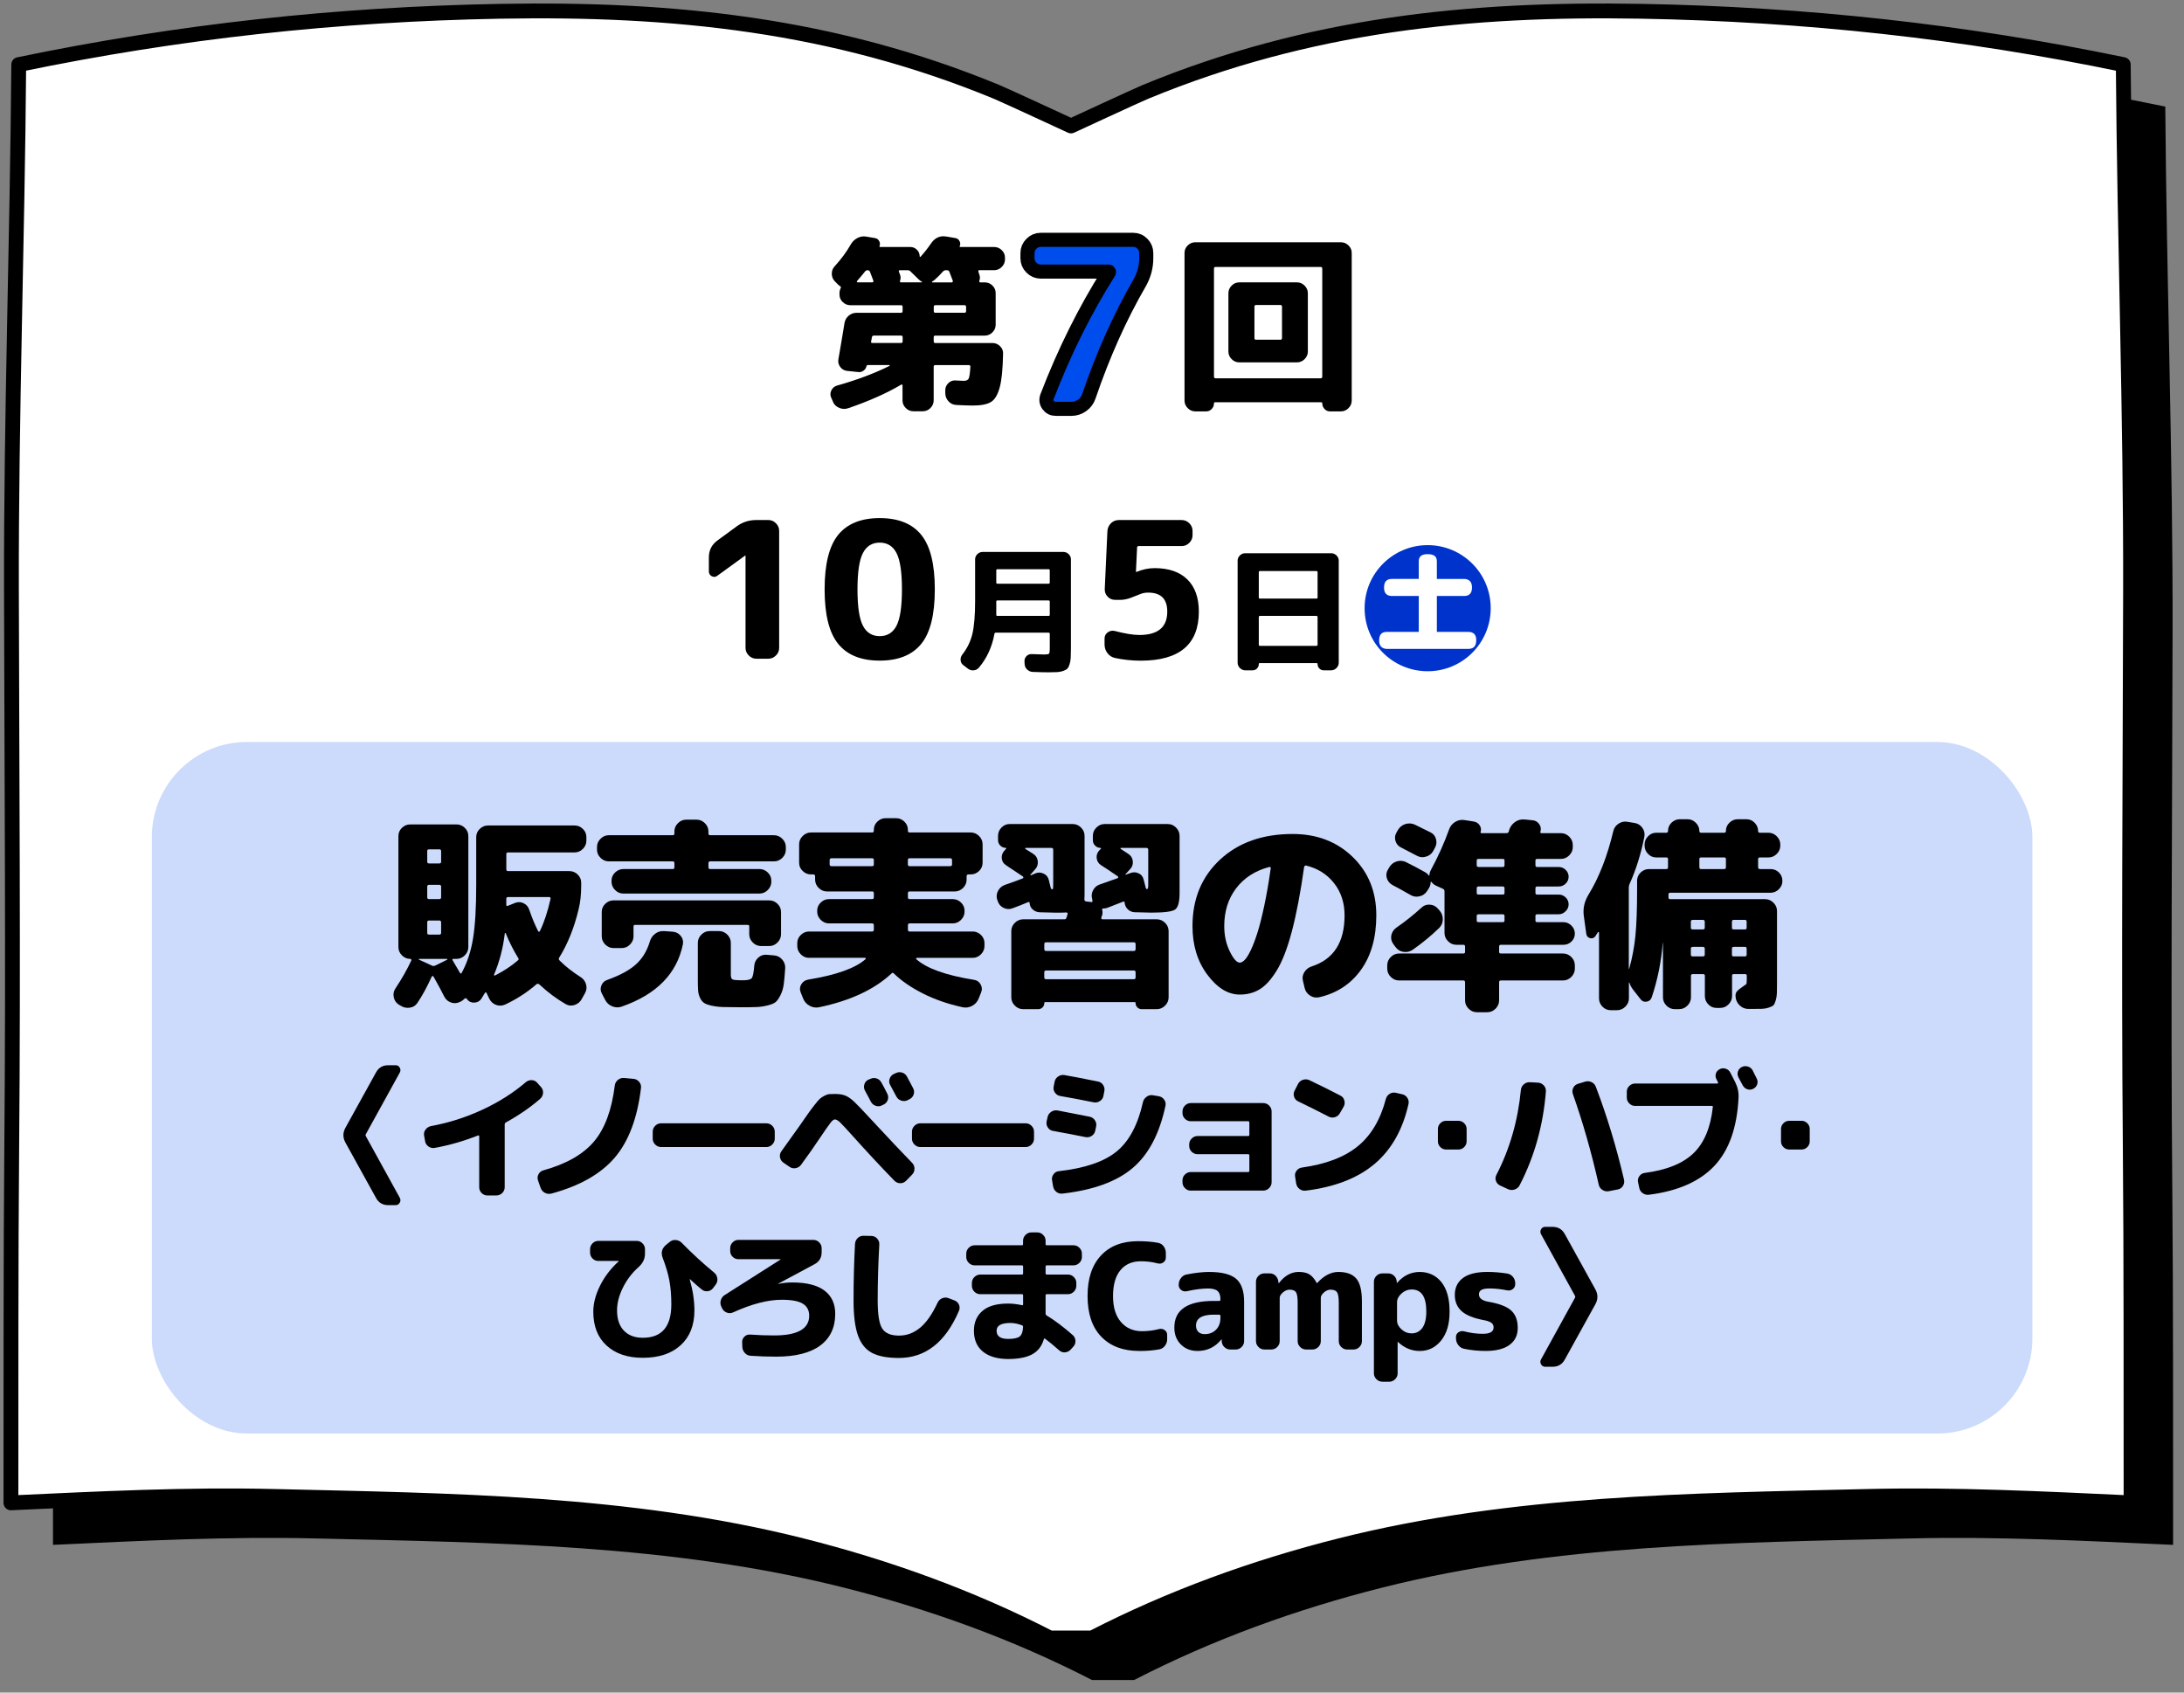 <?xml version="1.0" encoding="UTF-8"?><svg id="_レイヤー_1" xmlns="http://www.w3.org/2000/svg" viewBox="0 0 1000 775"><rect x="0" y="0" width="1000" height="775" fill="#808080" stroke="none"/><defs><style>.cls-1{opacity:.2;}.cls-1,.cls-2{fill:#004ded;}.cls-2{stroke-width:6.45px;}.cls-2,.cls-3{stroke:#000;stroke-linecap:round;stroke-linejoin:round;}.cls-3{fill:#fff;stroke-width:6.79px;}.cls-4{fill:#03c;}</style></defs><path d="M994.63,543.95c-.73-84.78-.04-169.62.14-254.42.17-80.53-2.74-160.12-3.34-240.72-73.17-15.2-145.92-23.06-220.41-24.41-79.1-1.43-152.47,6.04-227.27,36.88-3.78,1.56-34.12,15.62-34.12,15.62,0,0-30.35-14.06-34.12-15.62-74.8-30.84-148.17-38.31-227.27-36.88-74.49,1.34-147.24,9.21-220.41,24.41-.61,80.6-3.51,160.2-3.34,240.72.18,84.8.87,169.64.14,254.42-.47,54.52-.32,109.16-.37,163.42,40.57-1.87,80.05-3.91,120.79-2.93,80.72,1.93,162.29,2.62,241.23,22.48,39.33,9.9,77.7,23.77,113.71,42.33h19.29c36.02-18.56,74.38-32.43,113.71-42.33,78.94-19.87,160.52-20.55,241.23-22.48,40.74-.97,80.22,1.06,120.79,2.93-.06-54.26.1-108.9-.37-163.42Z"/><path class="cls-3" d="M975.39,524.72c-.73-84.78-.04-169.62.14-254.42.17-80.53-2.74-160.12-3.34-240.72-73.17-15.2-145.92-23.06-220.41-24.41-79.1-1.43-152.47,6.04-227.27,36.88-3.78,1.56-34.12,15.62-34.12,15.62,0,0-30.35-14.06-34.12-15.62C381.46,11.21,308.09,3.74,228.99,5.17,154.5,6.51,81.75,14.38,8.58,29.57c-.61,80.6-3.51,160.2-3.34,240.72.18,84.8.87,169.64.14,254.42-.47,54.52-.32,109.16-.37,163.42,40.57-1.87,80.05-3.91,120.79-2.93,80.72,1.93,162.29,2.62,241.23,22.48,39.33,9.9,77.7,23.77,113.71,42.33h19.29c36.02-18.56,74.38-32.43,113.71-42.33,78.94-19.87,160.52-20.55,241.23-22.48,40.74-.97,80.22,1.06,120.79,2.93-.06-54.26.1-108.9-.37-163.42Z"/><path d="M381.45,184.02l-.78-1.74c-.58-1.16-.59-2.32-.04-3.48s1.44-1.91,2.65-2.26c9.05-2.55,17.02-5.54,23.92-8.96.12-.06.17-.14.17-.26s-.06-.17-.17-.17h-9.92c-.23,0-.41.15-.52.43-.17.87-.62,1.58-1.35,2.13-.73.55-1.52.77-2.39.65l-5.05-.52c-1.33-.12-2.41-.71-3.22-1.78-.81-1.07-1.1-2.25-.87-3.52,1.33-7.66,2.26-13.17,2.78-16.53.23-1.39.87-2.54,1.91-3.44s2.26-1.35,3.65-1.35h20.36c.46,0,.7-.26.7-.78v-1.91c0-.52-.23-.78-.7-.78h-23.23c-1.33,0-2.49-.48-3.48-1.44s-1.48-2.1-1.48-3.44v-.7c0-.75.17-1.48.52-2.18.23-.46.14-.78-.26-.96-.23-.12-.55-.38-.96-.78l-1.39-1.39c-.93-.93-1.41-2.07-1.44-3.44-.03-1.36.42-2.54,1.35-3.52,2.96-3.25,5.39-6.55,7.31-9.92.7-1.28,1.7-2.26,3-2.96s2.65-.93,4.04-.7l4.09.7c.81.12,1.44.55,1.87,1.3.44.75.51,1.54.22,2.35-.17.29-.06.43.35.43h13.75c1.16,0,2.16.42,3,1.26.84.84,1.26,1.84,1.26,3,0,.12.06.2.17.26.12.06.2.03.26-.09,1.68-1.86,3.22-3.8,4.61-5.83,1.8-2.78,4.21-3.92,7.22-3.39l4.09.7c.81.12,1.44.57,1.87,1.35s.48,1.55.13,2.31c-.17.29-.09.43.26.43h15.49c1.33,0,2.49.48,3.48,1.44.99.96,1.48,2.1,1.48,3.44v.78c0,1.33-.49,2.49-1.48,3.48s-2.15,1.48-3.48,1.48h-6.79c-.41,0-.55.2-.43.61.06.12.12.3.17.57.06.26.12.45.17.57.46,1.04.49,2.09.09,3.13-.12.46.06.7.52.7h2c1.33,0,2.49.48,3.48,1.44.99.96,1.48,2.1,1.48,3.44v14.53c0,1.33-.49,2.5-1.48,3.48-.99.99-2.15,1.48-3.48,1.48h-22.71c-.46,0-.7.23-.7.7v1.91c0,.52.23.78.7.78h26.19c1.33,0,2.49.48,3.48,1.44.99.96,1.45,2.1,1.39,3.44-.12,7.02-.64,12.21-1.57,15.57-.93,3.36-2.28,5.57-4.05,6.61s-4.51,1.57-8.22,1.57c-1.91,0-4.44-.09-7.57-.26-1.39-.06-2.57-.59-3.52-1.61-.96-1.02-1.47-2.22-1.52-3.61v-1.39c-.06-1.28.39-2.39,1.35-3.35.96-.96,2.1-1.38,3.44-1.26,2.2.12,3.42.17,3.65.17,1.16,0,1.91-.35,2.26-1.04s.61-2.49.78-5.39c0-.52-.23-.78-.7-.78h-15.4c-.46,0-.7.26-.7.78v15.4c0,1.33-.49,2.49-1.48,3.48-.99.99-2.15,1.48-3.48,1.48h-4.35c-1.33,0-2.49-.49-3.48-1.48s-1.48-2.15-1.48-3.48v-6.87c0-.17-.07-.3-.22-.39s-.28-.07-.39.04c-6.67,3.95-14.76,7.54-24.27,10.79-1.33.46-2.68.42-4.04-.13-1.36-.55-2.34-1.46-2.92-2.74ZM395.98,124.42c-.75.99-1.94,2.41-3.57,4.26-.12.12-.13.25-.04.39.09.15.19.22.3.22h6.79c.17,0,.3-.09.39-.26.09-.17.1-.35.04-.52-.17-.46-.44-1.14-.78-2.04-.35-.9-.61-1.58-.78-2.04-.17-.46-.55-.7-1.13-.7-.46,0-.87.23-1.22.7ZM399.46,157.05h13.14c.46,0,.7-.26.7-.78v-1.91c0-.46-.23-.7-.7-.7h-12.53c-.46,0-.75.26-.87.78,0,.17-.04.48-.13.91-.09.44-.16.77-.22,1-.12.46.09.7.61.7ZM412.6,129.29h9.4c.12,0,.17-.04.17-.13s-.06-.16-.17-.22c-.46-.23-.93-.58-1.39-1.04l-3.74-3.65c-.35-.35-.75-.52-1.22-.52h-3.57c-.46,0-.64.2-.52.61.06.12.13.3.22.57.09.26.16.45.22.57.46,1.04.49,2.09.09,3.13-.12.46.06.7.52.7ZM427.82,128.25c-.47.35-.81.58-1.04.7-.06.06-.09.13-.09.22s.06.13.17.13h8.96c.17,0,.3-.09.39-.26.09-.17.1-.35.04-.52-.17-.46-.43-1.14-.78-2.04-.35-.9-.61-1.58-.78-2.04-.17-.46-.52-.7-1.04-.7h-.7c-.41,0-.81.2-1.22.61-1.22,1.39-2.52,2.7-3.92,3.92ZM442.35,142.43v-1.91c0-.52-.23-.78-.7-.78h-13.4c-.46,0-.7.26-.7.78v1.91c0,.52.23.78.7.78h13.4c.46,0,.7-.26.7-.78Z"/><path class="cls-2" d="M476.5,124.34c-1.63,0-3.04-.6-4.24-1.8-1.2-1.2-1.8-2.61-1.8-4.24v-2.44c0-1.62.6-3.04,1.8-4.24,1.2-1.2,2.61-1.8,4.24-1.8h42.4c1.62,0,3.02.6,4.19,1.8,1.17,1.2,1.75,2.62,1.75,4.24v2.44c0,3.89-.99,7.6-2.97,11.13-9.05,15.62-16.82,32.97-23.32,52.05-.57,1.7-1.59,3.07-3.07,4.13-1.48,1.06-3.11,1.59-4.88,1.59h-7.21c-1.48,0-2.65-.6-3.5-1.8-.85-1.2-.99-2.51-.42-3.92,7.84-20.42,17.21-39.25,28.09-56.5.14-.14.21-.28.21-.42s-.07-.21-.21-.21h-31.06Z"/><path d="M547.32,188.37c-1.34,0-2.49-.49-3.48-1.48-.99-.99-1.48-2.15-1.48-3.48v-67.6c0-1.33.49-2.48,1.48-3.44s2.14-1.44,3.48-1.44h66.64c1.33,0,2.49.48,3.48,1.44s1.48,2.1,1.48,3.44v67.6c0,1.33-.49,2.49-1.48,3.48-.99.99-2.15,1.48-3.48,1.48h-4.96c-.99,0-1.83-.36-2.52-1.09-.7-.73-1.04-1.58-1.04-2.57,0-.35-.17-.52-.52-.52h-48.55c-.35,0-.52.17-.52.52,0,.99-.35,1.84-1.04,2.57-.7.72-1.54,1.09-2.52,1.09h-4.96ZM555.85,122.94v49.5c0,.52.26.78.78.78h48.02c.52,0,.78-.26.78-.78v-49.5c0-.46-.26-.7-.78-.7h-48.02c-.52,0-.78.23-.78.7ZM567.42,165.92c-1.34,0-2.5-.49-3.48-1.48-.99-.99-1.48-2.14-1.48-3.48v-26.71c0-1.33.49-2.49,1.48-3.48.98-.99,2.14-1.48,3.48-1.48h26.45c1.33,0,2.49.49,3.48,1.48.98.99,1.48,2.15,1.48,3.48v26.71c0,1.33-.49,2.49-1.48,3.48-.99.99-2.15,1.48-3.48,1.48h-26.45ZM574.38,140.43v14.35c0,.52.23.78.7.78h11.14c.52,0,.78-.26.78-.78v-14.35c0-.52-.26-.78-.78-.78h-11.14c-.46,0-.7.26-.7.78Z"/><path d="M328.49,263.6c-.81.64-1.67.73-2.57.26-.9-.46-1.35-1.22-1.35-2.26v-6.35c0-3.31,1.33-5.92,4-7.83l8.79-6.44c2.61-1.91,5.6-2.87,8.96-2.87h5.48c1.33,0,2.49.49,3.48,1.48.99.99,1.48,2.15,1.48,3.48v53.59c0,1.33-.49,2.5-1.48,3.48-.99.99-2.15,1.48-3.48,1.48h-5.48c-1.34,0-2.5-.49-3.48-1.48-.99-.99-1.48-2.15-1.48-3.48v-42.28h-.17l-12.7,9.22Z"/><path d="M421.81,294.83c-4.15,5.1-10.48,7.66-19.01,7.66s-14.86-2.55-19.01-7.66c-4.15-5.1-6.22-13.43-6.22-24.97s2.07-19.86,6.22-24.97c4.15-5.1,10.48-7.66,19.01-7.66s14.86,2.55,19.01,7.66c4.15,5.1,6.22,13.43,6.22,24.97s-2.07,19.87-6.22,24.97ZM410.5,253.25c-1.65-3.19-4.22-4.79-7.7-4.79s-6.05,1.6-7.7,4.79c-1.65,3.19-2.48,8.73-2.48,16.62s.83,13.43,2.48,16.62c1.65,3.19,4.22,4.79,7.7,4.79s6.05-1.59,7.7-4.79c1.65-3.19,2.48-8.73,2.48-16.62s-.83-13.43-2.48-16.62Z"/><path d="M441.06,304.54c-.73-.53-1.14-1.27-1.22-2.22-.08-.95.16-1.8.73-2.53,2.27-2.88,3.83-6.07,4.66-9.56.83-3.49,1.25-8.49,1.25-14.98v-19.12c0-.93.34-1.74,1.04-2.41.69-.67,1.5-1,2.44-1h36.91c.93,0,1.75.33,2.44,1,.69.67,1.04,1.47,1.04,2.41v40.62c0,1.87-.03,3.34-.09,4.42-.06,1.08-.23,2.07-.52,2.98-.28.91-.62,1.57-1,1.98-.39.41-1.02.76-1.89,1.07-.87.3-1.8.49-2.77.55-.97.06-2.31.09-4.02.09s-4.02-.06-7.19-.18c-.97-.04-1.83-.41-2.56-1.1-.73-.69-1.12-1.52-1.16-2.5l-.06-1.28c-.04-.89.26-1.67.91-2.34.65-.67,1.44-.98,2.38-.94,2.88.12,4.81.18,5.79.18,1.18,0,1.89-.12,2.13-.37.24-.24.37-.95.37-2.13v-6.94c0-.37-.18-.55-.55-.55h-24.18c-.33,0-.53.18-.61.55-1.1,6.01-3.47,11.17-7.12,15.47-.61.73-1.41,1.14-2.41,1.22-1,.08-1.88-.18-2.65-.79l-2.07-1.58ZM456.17,261.12v5.6c0,.37.18.55.55.55h23.39c.37,0,.55-.18.55-.55v-5.6c0-.32-.18-.49-.55-.49h-23.39c-.37,0-.55.16-.55.49ZM456.17,279.57v1.95c0,.33.16.49.49.49h23.45c.37,0,.55-.16.55-.49v-6.09c0-.33-.18-.49-.55-.49h-23.39c-.37,0-.55.16-.55.49v4.14Z"/><path d="M510.54,301.27c-1.39-.29-2.54-1.01-3.44-2.17-.9-1.16-1.35-2.49-1.35-4v-2.7c0-1.22.49-2.17,1.48-2.87.98-.7,2.06-.9,3.22-.61,4.7,1.22,8.44,1.83,11.22,1.83,8.53,0,12.79-3.57,12.79-10.7,0-5.8-2.9-8.7-8.7-8.7-1.34,0-2.49.2-3.48.61-.35.12-1.06.39-2.13.83-1.07.43-1.89.75-2.44.96s-1.25.41-2.09.61c-.84.2-1.64.3-2.39.3h-2.7c-1.34,0-2.47-.49-3.39-1.48-.93-.99-1.36-2.14-1.3-3.48l1.22-26.62c.12-1.39.67-2.57,1.65-3.52s2.18-1.44,3.57-1.44h28.8c1.33,0,2.49.49,3.48,1.48s1.48,2.15,1.48,3.48v2c0,1.33-.49,2.49-1.48,3.48s-2.15,1.48-3.48,1.48h-19.66c-.52,0-.78.23-.78.7l-.52,11.05c0,.06.03.09.09.09h.17c2.78-1.16,5.54-1.74,8.27-1.74,6.49,0,11.5,1.73,15.01,5.18,3.51,3.45,5.26,8.37,5.26,14.75,0,14.96-8.87,22.45-26.62,22.45-3.89,0-7.8-.41-11.74-1.22Z"/><path d="M570.16,306.92c-.93,0-1.75-.35-2.44-1.04s-1.04-1.5-1.04-2.44v-46.71c0-.93.34-1.74,1.04-2.41.69-.67,1.5-1,2.44-1h39.34c.93,0,1.75.33,2.44,1s1.04,1.47,1.04,2.41v46.71c0,.93-.35,1.75-1.04,2.44-.69.69-1.5,1.04-2.44,1.04h-3.41c-.77,0-1.43-.27-1.98-.82-.55-.55-.82-1.23-.82-2.04,0-.29-.14-.43-.43-.43h-26.06c-.29,0-.43.14-.43.43,0,.81-.28,1.49-.82,2.04-.55.55-1.21.82-1.98.82h-3.41ZM576.37,261.97v11.63c0,.33.18.49.55.49h25.82c.37,0,.55-.16.55-.49v-11.63c0-.32-.18-.49-.55-.49h-25.82c-.37,0-.55.16-.55.49ZM576.37,282.56v12.67c0,.33.18.49.55.49h25.82c.37,0,.55-.16.55-.49v-12.67c0-.37-.18-.55-.55-.55h-25.82c-.37,0-.55.18-.55.55Z"/><path class="cls-4" d="M682.56,278.48c0,15.96-12.91,28.87-28.87,28.87s-28.87-12.85-28.87-28.87,13.03-28.87,28.87-28.87,28.87,12.79,28.87,28.87ZM657.9,265.08v-8.1c0-2.8-2.13-3.23-4.38-3.23s-3.9.79-3.9,3.23v8.1h-12.12c-1.28,0-3.78.12-3.78,3.96s2.74,3.84,3.78,3.84h12.12v16.44h-14.37c-1.4,0-3.78.18-3.78,3.9s2.68,3.9,3.78,3.9h36.9c2.5,0,3.78-1.1,3.78-4.08,0-3.71-2.86-3.71-3.78-3.71h-14.25v-16.44h12.3c1.28,0,3.78-.12,3.78-3.9s-2.74-3.9-3.78-3.9h-12.3Z"/><rect class="cls-1" x="69.52" y="339.74" width="861.07" height="316.66" rx="43.56" ry="43.56"/><path d="M182.51,459.96c-1.2-.82-1.95-1.96-2.23-3.42-.28-1.46-.02-2.79.81-3.99,2.98-4.5,5.38-8.74,7.22-12.73.13-.13.13-.29,0-.47-.13-.19-.29-.29-.48-.29-1.46,0-2.72-.54-3.8-1.62-1.08-1.08-1.61-2.34-1.61-3.8v-50.83c0-1.46.54-2.71,1.61-3.75,1.08-1.04,2.34-1.57,3.8-1.57h21.19c1.46,0,2.72.52,3.8,1.57,1.08,1.04,1.62,2.3,1.62,3.75v50.83c0,1.46-.54,2.72-1.62,3.8-1.08,1.08-2.34,1.62-3.8,1.62h-1.43c-.51,0-.6.25-.28.76,1.52,2.53,2.63,4.43,3.33,5.7.25.38.51.35.76-.09,2.47-4.5,4.2-9.71,5.18-15.63.98-5.92,1.47-14.17,1.47-24.75v-21.75c0-1.46.54-2.71,1.61-3.75,1.08-1.04,2.34-1.57,3.8-1.57h39.62c1.46,0,2.72.52,3.8,1.57,1.08,1.04,1.61,2.3,1.61,3.75v1.61c0,1.46-.54,2.72-1.61,3.8-1.08,1.08-2.34,1.61-3.8,1.61h-30.49c-.51,0-.76.25-.76.76v6.93c0,.57.25.86.76.86h28.12c1.46,0,2.72.52,3.8,1.57,1.08,1.04,1.61,2.3,1.61,3.75v1.24c0,4.05-.38,7.63-1.14,10.74-2.03,8.55-5,15.99-8.93,22.32-.32.44-.25.89.19,1.33,2.66,2.66,5.83,5.16,9.5,7.5,1.27.76,2.12,1.85,2.56,3.28.44,1.42.32,2.77-.38,4.04l-1.52,2.75c-.7,1.33-1.77,2.25-3.23,2.75-1.46.51-2.85.38-4.18-.38-4.18-2.41-8.2-5.42-12.07-9.03-.44-.32-.85-.35-1.23-.09-4.31,3.74-9.09,6.84-14.35,9.31-1.39.63-2.79.7-4.18.19-1.39-.51-2.44-1.46-3.13-2.85l-1.23-2.57c-.25-.44-.51-.47-.76-.09-.19.25-.46.7-.81,1.33-.35.63-.62,1.08-.81,1.33-.76,1.14-1.84,1.74-3.23,1.8-1.39.06-2.5-.44-3.33-1.52l-.19-.29c-.32-.32-.66-.29-1.04.09-.51.51-1.01.89-1.52,1.14l-.57.29c-1.33.63-2.68.71-4.04.24-1.36-.47-2.39-1.38-3.09-2.71-1.01-2.09-2.66-5.16-4.94-9.21-.06-.13-.19-.19-.38-.19s-.32.06-.38.19c-2.15,4.75-4.34,8.77-6.56,12.06-.82,1.27-2,2.01-3.51,2.23-1.52.22-2.91-.08-4.18-.9l-.95-.57ZM191.92,439.06c-.13,0-.19.05-.19.14s.06.17.19.24l5.98,2.75c.38.19.86.16,1.43-.09l5.41-2.66c.06-.06.1-.14.1-.24s-.06-.14-.19-.14h-12.73ZM195.62,389.66v4.94c0,.51.28.76.85.76h4.66c.57,0,.85-.25.85-.76v-4.94c0-.51-.28-.76-.85-.76h-4.66c-.57,0-.85.25-.85.76ZM195.62,406v4.84c0,.57.28.85.85.85h4.66c.57,0,.85-.28.85-.85v-4.84c0-.57-.28-.86-.85-.86h-4.66c-.57,0-.85.29-.85.86ZM195.62,422.34v4.84c0,.51.28.76.85.76h4.66c.57,0,.85-.25.85-.76v-4.84c0-.57-.28-.86-.85-.86h-4.66c-.57,0-.85.29-.85.86ZM226.21,446.28c-.06.13-.03.24.09.33.13.09.25.11.38.05,4.05-2.09,7.5-4.37,10.36-6.84.51-.38.57-.79.19-1.23-2.15-3.48-4.05-7.25-5.7-11.31-.06-.06-.14-.09-.24-.09s-.14.06-.14.19c-.82,6.78-2.47,13.08-4.94,18.9ZM231.82,411.61v2.66c0,.57.25.73.76.47l3.32-1.33c1.33-.51,2.63-.44,3.89.19,1.27.63,2.12,1.65,2.57,3.04,1.27,3.74,2.63,7,4.08,9.79.25.32.51.29.76-.1,1.96-4.05,3.58-8.93,4.85-14.63.13-.63-.06-.95-.57-.95h-18.9c-.51,0-.76.28-.76.85Z"/><path d="M278.77,394.41c-1.46,0-2.72-.54-3.8-1.61-1.08-1.08-1.62-2.34-1.62-3.8v-1.14c0-1.46.54-2.72,1.62-3.8,1.08-1.08,2.34-1.62,3.8-1.62h29.26c.51,0,.76-.25.76-.76v-.95c0-1.46.54-2.72,1.62-3.8s2.34-1.62,3.8-1.62h4.75c1.46,0,2.72.54,3.8,1.62,1.08,1.08,1.62,2.34,1.62,3.8v.95c0,.51.25.76.76.76h29.26c1.46,0,2.72.54,3.8,1.62,1.08,1.08,1.62,2.34,1.62,3.8v1.14c0,1.46-.54,2.72-1.62,3.8s-2.34,1.61-3.8,1.61h-29.26c-.51,0-.76.29-.76.86v1.8c0,.57.25.86.76.86h22.61c1.46,0,2.72.52,3.8,1.57,1.08,1.04,1.62,2.3,1.62,3.75v.48c0,1.46-.54,2.72-1.62,3.8-1.08,1.08-2.34,1.62-3.8,1.62h-62.32c-1.46,0-2.72-.54-3.8-1.62-1.08-1.08-1.62-2.34-1.62-3.8v-.48c0-1.46.54-2.71,1.62-3.75,1.08-1.04,2.34-1.57,3.8-1.57h22.61c.51,0,.76-.29.76-.86v-1.8c0-.57-.25-.86-.76-.86h-29.26ZM304.13,426.33l3.9.29c1.52.13,2.74.76,3.66,1.9.92,1.14,1.25,2.41,1,3.8-2.72,13.49-12.07,23.02-28.03,28.59-1.46.51-2.91.46-4.37-.14-1.46-.6-2.53-1.6-3.23-2.99l-1.43-2.75c-.7-1.2-.79-2.45-.29-3.75.51-1.3,1.43-2.17,2.76-2.61,5.83-2.09,10.21-4.48,13.16-7.17,2.94-2.69,5.05-6.19,6.32-10.5.44-1.46,1.27-2.63,2.47-3.51,1.2-.89,2.56-1.27,4.08-1.14ZM343.08,424.24c0-.51-.25-.76-.76-.76h-51.49c-.51,0-.76.25-.76.76v4.46c0,1.46-.54,2.72-1.62,3.8s-2.34,1.61-3.8,1.61h-3.71c-1.46,0-2.72-.54-3.8-1.61-1.08-1.08-1.62-2.34-1.62-3.8v-11.11c0-1.46.54-2.71,1.62-3.75,1.08-1.04,2.34-1.57,3.8-1.57h71.25c1.46,0,2.72.52,3.8,1.57,1.08,1.04,1.62,2.3,1.62,3.75v10.17c0,1.46-.54,2.72-1.62,3.8s-2.34,1.62-3.8,1.62h-3.71c-1.46,0-2.72-.54-3.8-1.62-1.08-1.08-1.62-2.34-1.62-3.8v-3.52ZM338.71,461.2c-3.23,0-5.78-.03-7.65-.09-1.87-.06-3.59-.27-5.18-.62-1.58-.35-2.74-.76-3.47-1.24s-1.35-1.24-1.85-2.28c-.51-1.04-.81-2.14-.9-3.28-.1-1.14-.14-2.75-.14-4.84v-17.1c0-1.46.54-2.72,1.62-3.8s2.34-1.62,3.8-1.62h4.28c1.46,0,2.72.54,3.8,1.62,1.08,1.08,1.61,2.34,1.61,3.8v14.54c0,1.2.27,1.93.81,2.19.54.25,2.11.38,4.7.38,2.15,0,3.5-.32,4.04-.95.54-.63.93-2.57,1.19-5.79.13-1.46.74-2.67,1.85-3.66,1.11-.98,2.39-1.41,3.85-1.28l3.42.29c1.46.13,2.68.76,3.66,1.9.98,1.14,1.44,2.44,1.38,3.89-.19,3.04-.41,5.5-.66,7.36-.25,1.87-.75,3.53-1.47,4.99-.73,1.46-1.44,2.5-2.14,3.13-.7.63-1.95,1.17-3.75,1.62-1.8.44-3.55.7-5.22.76-1.68.06-4.2.09-7.55.09Z"/><path d="M370.47,438.59c-1.46,0-2.72-.54-3.8-1.62-1.08-1.08-1.62-2.34-1.62-3.8v-1.33c0-1.46.54-2.71,1.62-3.75,1.08-1.04,2.34-1.57,3.8-1.57h28.88c.51,0,.76-.29.76-.85v-2c0-.57-.25-.86-.76-.86h-19.76c-1.46,0-2.72-.54-3.8-1.62-1.08-1.08-1.62-2.34-1.62-3.8v-.38c0-1.46.54-2.71,1.62-3.75,1.08-1.04,2.34-1.57,3.8-1.57h19.76c.51,0,.76-.28.76-.85v-1.9c0-.51-.25-.76-.76-.76h-20.71c-1.46,0-2.72-.54-3.8-1.62-1.08-1.08-1.62-2.34-1.62-3.8v-1.52c0-.57-.29-.86-.85-.86h-1.05c-1.46,0-2.72-.52-3.8-1.57-1.08-1.04-1.62-2.29-1.62-3.75v-8.46c0-1.46.54-2.72,1.62-3.8s2.34-1.62,3.8-1.62h28.03c.51,0,.76-.28.76-.85v-.38c0-1.46.54-2.71,1.62-3.75,1.08-1.04,2.34-1.57,3.8-1.57h4.75c1.46,0,2.72.52,3.8,1.57,1.08,1.04,1.62,2.3,1.62,3.75v.38c0,.57.25.85.76.85h28.03c1.46,0,2.72.54,3.8,1.62,1.08,1.08,1.62,2.34,1.62,3.8v8.46c0,1.46-.54,2.71-1.62,3.75-1.08,1.04-2.34,1.57-3.8,1.57h-1.04c-.57,0-.86.29-.86.86v1.52c0,1.46-.54,2.72-1.61,3.8-1.08,1.08-2.34,1.62-3.8,1.62h-20.71c-.51,0-.76.25-.76.76v1.9c0,.57.25.85.76.85h19.76c1.46,0,2.72.52,3.8,1.57,1.08,1.05,1.62,2.3,1.62,3.75v.38c0,1.46-.54,2.72-1.62,3.8s-2.34,1.62-3.8,1.62h-19.76c-.51,0-.76.29-.76.86v2c0,.57.25.85.76.85h28.88c1.46,0,2.72.52,3.8,1.57,1.08,1.04,1.62,2.3,1.62,3.75v1.33c0,1.46-.54,2.72-1.62,3.8s-2.34,1.62-3.8,1.62h-25.55c-.13,0-.24.08-.33.24-.09.16-.08.27.05.33,4.69,4.24,13.52,7.41,26.5,9.5,1.33.19,2.33.89,2.99,2.09.67,1.2.74,2.41.24,3.61l-1.14,2.85c-.57,1.46-1.55,2.57-2.94,3.33-1.39.76-2.85.98-4.37.67-6.71-1.46-12.79-3.56-18.24-6.32s-9.88-5.81-13.3-9.17c-.38-.38-.73-.38-1.04,0-7.85,7.35-18.91,12.51-33.16,15.48-1.52.32-2.98.1-4.37-.67-1.39-.76-2.38-1.87-2.95-3.33l-1.14-2.85c-.51-1.27-.41-2.48.29-3.66.7-1.17,1.74-1.88,3.14-2.14,12.86-2.09,21.63-5.22,26.32-9.41.12-.06.14-.17.05-.33-.1-.16-.21-.24-.33-.24h-25.56ZM399.35,396.6c.51,0,.76-.25.76-.76v-2c0-.57-.25-.86-.76-.86h-18.62c-.57,0-.86.29-.86.86v2c0,.51.29.76.86.76h18.62ZM415.69,393.84v2c0,.51.25.76.76.76h18.62c.57,0,.85-.25.85-.76v-2c0-.57-.28-.86-.85-.86h-18.62c-.51,0-.76.29-.76.86Z"/><path d="M456.79,412.46l-.19-.48c-.44-1.39-.32-2.75.38-4.08.7-1.33,1.77-2.25,3.23-2.75,3.67-1.27,6.37-2.25,8.07-2.95.19-.06.29-.2.29-.43s-.06-.36-.19-.43c-2.41-1.58-4.97-3.29-7.7-5.13-1.2-.76-1.87-1.82-1.99-3.18-.13-1.36.28-2.55,1.23-3.56l.76-.86c.06-.06.08-.14.05-.24-.03-.09-.08-.14-.14-.14-1.01,0-1.87-.35-2.57-1.04-.7-.7-1.04-1.55-1.04-2.56v-1.9c0-1.46.52-2.72,1.57-3.8,1.04-1.08,2.29-1.62,3.75-1.62h28.88c1.46,0,2.72.54,3.8,1.62,1.08,1.08,1.62,2.34,1.62,3.8v26.12c0,1.39-.03,2.38-.09,2.95,0,.51.25.82.76.95l2.47.29c.44,0,.6-.22.47-.67l-.09-.57c-.44-1.46-.32-2.85.38-4.18s1.74-2.22,3.13-2.66c4.69-1.65,7.38-2.6,8.08-2.85.19-.06.28-.21.28-.43s-.06-.36-.19-.43c-3.99-2.72-6.55-4.43-7.7-5.13-1.14-.76-1.79-1.82-1.95-3.18-.16-1.36.24-2.55,1.19-3.56l.76-.76c.06-.06.06-.14,0-.24s-.13-.14-.19-.14c-.95,0-1.77-.35-2.47-1.04-.7-.7-1.04-1.52-1.04-2.47v-2c0-1.46.54-2.72,1.61-3.8,1.08-1.08,2.34-1.62,3.8-1.62h28.88c1.46,0,2.72.54,3.8,1.62,1.08,1.08,1.62,2.34,1.62,3.8v26.12c0,4.12-.68,6.65-2.04,7.6-1.36.95-4.99,1.43-10.88,1.43-.82,0-3.39-.06-7.7-.19-1.2-.06-2.23-.51-3.09-1.33-.86-.82-1.35-1.87-1.47-3.13,0-.38-.22-.51-.66-.38-2.03.82-4.46,1.77-7.31,2.85-.57.19-1.17.29-1.81.29-.44,0-.6.22-.47.67.19.76.19,1.52,0,2.28,0,.13-.06.32-.19.57-.13.25-.19.44-.19.57-.13.57.06.86.57.86h24.8c1.46,0,2.72.54,3.8,1.61,1.08,1.08,1.62,2.34,1.62,3.8v30.31c0,1.46-.54,2.72-1.62,3.8-1.08,1.08-2.34,1.62-3.8,1.62h-6.94c-.76,0-1.41-.27-1.95-.81s-.81-1.19-.81-1.95c0-.32-.13-.48-.38-.48h-41.04c-.25,0-.38.16-.38.48,0,.76-.27,1.41-.81,1.95-.54.54-1.19.81-1.95.81h-6.93c-1.46,0-2.72-.54-3.8-1.62s-1.62-2.34-1.62-3.8v-30.31c0-1.46.54-2.72,1.62-3.8s2.34-1.61,3.8-1.61h18.91c.51,0,.82-.25.95-.76.06-.19.14-.46.24-.81.09-.35.17-.62.24-.81.13-.51-.09-.76-.67-.76-.82.06-2.31.1-4.46.1-.76,0-3.29-.06-7.6-.19-1.27-.06-2.34-.49-3.23-1.28-.89-.79-1.36-1.79-1.42-2.99,0-.38-.22-.51-.67-.38-2.53,1.08-4.94,2.03-7.22,2.85-1.39.51-2.75.43-4.08-.24-1.33-.66-2.22-1.72-2.66-3.18ZM469.61,388.24c-.13,0-.19.06-.19.19s.03.22.1.29c1.65,1.01,2.85,1.77,3.61,2.28,1.2.76,1.88,1.87,2.04,3.33.16,1.46-.24,2.69-1.19,3.71l-2.19,2.47c0,.13.03.22.1.29.19-.06.54-.19,1.04-.38.51-.19.85-.35,1.04-.47,1.27-.57,2.55-.55,3.85.05,1.3.6,2.1,1.6,2.42,2.99l.86,3.51c.06.25.2.46.43.62.22.16.4.14.52-.05.13-.13.19-.7.19-1.71v-16.25c0-.57-.25-.86-.76-.86h-11.88ZM519.11,431.46h-40.09c-.57,0-.86.28-.86.85v2.28c0,.57.29.85.86.85h40.09c.57,0,.86-.28.86-.85v-2.28c0-.57-.29-.85-.86-.85ZM519.96,447.61v-2.47c0-.51-.29-.76-.86-.76h-40.09c-.57,0-.86.25-.86.76v2.47c0,.51.29.76.86.76h40.09c.57,0,.86-.25.86-.76ZM513.22,388.24c-.13.06-.19.19-.19.38.38.25,1.58,1.04,3.61,2.38,1.2.76,1.88,1.85,2.04,3.28.16,1.43-.24,2.65-1.19,3.66l-2.09,2.28c-.06.13-.06.22,0,.29.06.06.12.06.19,0,.19-.13.49-.25.9-.38.41-.13.71-.22.9-.29,1.27-.57,2.55-.57,3.85,0,1.3.57,2.11,1.55,2.42,2.95l.95,3.71c.06.25.19.44.38.57s.35.09.47-.1c.19-.25.29-.79.29-1.61v-16.25c0-.57-.29-.86-.85-.86h-11.69Z"/><path d="M567.67,455.4c-5.38,0-10.34-3.04-14.87-9.12s-6.79-13.49-6.79-22.23c0-12.48,4.21-22.62,12.63-30.45,8.42-7.82,19.51-11.73,33.25-11.73,11.08,0,20.23,3.5,27.46,10.5,7.22,7,10.83,15.91,10.83,26.74,0,10.13-2.34,18.46-7.03,24.99-4.69,6.52-11.08,10.7-19.19,12.54-1.52.32-2.93.03-4.23-.86-1.3-.89-2.11-2.09-2.42-3.61l-.76-3.23c-.32-1.39-.06-2.71.76-3.94s1.93-2.07,3.33-2.52c10.01-3.23,15.01-11.02,15.01-23.37,0-5.76-1.62-10.69-4.85-14.77s-7.5-6.76-12.82-8.03c-.44-.06-.73.19-.86.76-1.65,11.65-3.5,21.39-5.56,29.21-2.06,7.82-4.36,13.81-6.89,17.96-2.53,4.15-5.13,7.05-7.79,8.69s-5.73,2.47-9.21,2.47ZM581.16,396.98c-6.46,1.71-11.51,4.96-15.15,9.74-3.64,4.78-5.46,10.56-5.46,17.34,0,4.24.84,8.09,2.52,11.54,1.68,3.45,3.21,5.18,4.61,5.18.7,0,1.46-.43,2.28-1.28.82-.86,1.74-2.34,2.76-4.46,1.01-2.12,2.03-4.78,3.04-7.98,1.01-3.2,2.06-7.33,3.13-12.4,1.08-5.07,2.06-10.77,2.95-17.1.06-.19.02-.35-.14-.48-.16-.13-.33-.16-.52-.09Z"/><path d="M637.58,405.24c-1.27-.7-2.12-1.72-2.57-3.09-.44-1.36-.28-2.67.48-3.94l.66-1.14c.82-1.33,1.96-2.22,3.42-2.66,1.46-.44,2.88-.32,4.28.38,2.72,1.33,5.61,2.85,8.64,4.56.76.44,1.33.95,1.71,1.52.06.06.12.1.19.1s.1-.06.1-.19c0-.7.22-1.49.66-2.38,3.36-6.21,6.14-12.41,8.36-18.62.51-1.46,1.43-2.6,2.76-3.42,1.33-.82,2.76-1.11,4.28-.86l4.28.67c1.14.19,2.03.76,2.66,1.71.63.95.79,1.96.47,3.04-.13.38,0,.57.38.57h11.4c.57,0,.95-.25,1.14-.76.06-.13.09-.29.09-.47s.03-.32.1-.38c.51-1.46,1.39-2.63,2.66-3.52,1.27-.89,2.69-1.27,4.28-1.14l3.8.38c1.27.13,2.26.73,2.99,1.8.73,1.08.9,2.22.52,3.42-.13.44.03.67.47.67h8.93c1.46,0,2.72.54,3.8,1.62,1.08,1.08,1.62,2.34,1.62,3.8v.95c0,1.46-.54,2.72-1.62,3.8s-2.34,1.62-3.8,1.62h-10.92c-.51,0-.76.25-.76.76v2.09c0,.57.25.86.76.86h9.88c1.27,0,2.34.44,3.23,1.33.89.89,1.33,1.93,1.33,3.13s-.44,2.25-1.33,3.13c-.89.89-1.96,1.33-3.23,1.33h-9.88c-.51,0-.76.29-.76.86v2c0,.57.25.85.76.85h9.88c1.27,0,2.34.44,3.23,1.33.89.89,1.33,1.93,1.33,3.13s-.46,2.27-1.38,3.18c-.92.92-1.98,1.38-3.18,1.38h-9.88c-.51,0-.76.25-.76.76v2.09c0,.51.25.76.76.76h12.06c1.39,0,2.61.52,3.66,1.57,1.04,1.04,1.57,2.26,1.57,3.66s-.51,2.6-1.52,3.61c-1.01,1.01-2.25,1.52-3.71,1.52h-28.69c-.51,0-.76.29-.76.85v2.38c0,.51.25.76.76.76h28.5c1.46,0,2.72.54,3.8,1.61,1.08,1.08,1.62,2.34,1.62,3.8v1.52c0,1.46-.54,2.72-1.62,3.8-1.08,1.08-2.34,1.62-3.8,1.62h-28.5c-.51,0-.76.29-.76.86v8.26c0,1.46-.54,2.72-1.62,3.8-1.08,1.08-2.34,1.62-3.8,1.62h-4.75c-1.46,0-2.72-.54-3.8-1.62-1.08-1.08-1.62-2.34-1.62-3.8v-8.26c0-.57-.25-.86-.76-.86h-29.45c-1.46,0-2.72-.54-3.8-1.62-1.08-1.08-1.62-2.34-1.62-3.8v-1.52c0-1.46.54-2.72,1.62-3.8s2.34-1.61,3.8-1.61h29.45c.51,0,.76-.25.76-.76v-2.38c0-.57-.25-.85-.76-.85h-3.23c-1.46,0-2.72-.54-3.8-1.62-1.08-1.08-1.62-2.34-1.62-3.8v-19.09c0-.57-.25-.95-.76-1.14l-3.32-1.52c-.76-.38-1.39-.92-1.9-1.62-.06-.06-.14-.08-.24-.05-.09.03-.14.11-.14.24,0,.89-.25,1.77-.76,2.66l-.85,1.33c-.82,1.27-1.98,2.08-3.47,2.42-1.49.35-2.87.14-4.13-.62-3.55-2.03-6.3-3.55-8.26-4.56ZM646.7,434.98c-1.27.82-2.66,1.11-4.18.85-1.52-.25-2.72-1.01-3.61-2.28l-1.04-1.42c-.82-1.2-1.09-2.5-.81-3.9.29-1.39,1.03-2.53,2.23-3.42,4.12-2.85,8.01-5.95,11.69-9.31,1.01-.95,2.25-1.38,3.71-1.28,1.46.1,2.66.68,3.61,1.76l.86.95c1.01,1.2,1.5,2.56,1.47,4.08-.03,1.52-.59,2.82-1.66,3.89-3.8,3.67-7.88,7.03-12.26,10.07ZM647.84,377.6c.82.38,3.2,1.55,7.12,3.51,1.33.63,2.19,1.68,2.56,3.13.38,1.46.19,2.82-.57,4.08l-.76,1.43c-.76,1.27-1.87,2.11-3.32,2.52-1.46.41-2.82.27-4.09-.43-4.81-2.47-7.25-3.74-7.31-3.8-1.27-.63-2.11-1.63-2.52-2.99-.41-1.36-.24-2.67.52-3.94l.66-1.14c.82-1.33,1.96-2.22,3.42-2.66,1.46-.44,2.88-.35,4.28.29ZM676.15,394.03v2.09c0,.57.29.86.85.86h11.12c.51,0,.76-.29.76-.86v-2.09c0-.51-.25-.76-.76-.76h-11.12c-.57,0-.85.25-.85.76ZM676.15,406.76v2.09c0,.51.29.76.85.76h11.12c.51,0,.76-.25.76-.76v-2.09c0-.57-.25-.86-.76-.86h-11.12c-.57,0-.85.29-.85.86ZM676.15,419.4v2.09c0,.51.29.76.85.76h11.12c.51,0,.76-.25.76-.76v-2.09c0-.51-.25-.76-.76-.76h-11.12c-.57,0-.85.25-.85.76Z"/><path d="M726.32,427.57l-1.14-8.26c-.45-3.36.29-6.59,2.18-9.69,4.81-7.85,8.58-17.51,11.31-28.97.31-1.46,1.11-2.61,2.38-3.47,1.27-.85,2.63-1.16,4.08-.9l3.42.57c1.46.25,2.61,1,3.47,2.23.86,1.23,1.16,2.58.9,4.04-1.58,7.92-3.83,15.11-6.75,21.57-.25.63-.38,1.17-.38,1.61v37.33c.06,0,.12-.03.19-.09,1.39-4.94,2.34-9.99,2.85-15.15.51-5.16.76-12.3.76-21.42v-3.71c0-1.46.54-2.71,1.62-3.75,1.08-1.04,2.34-1.57,3.8-1.57h7.98c.51,0,.76-.29.76-.86v-3.71c0-.51-.25-.76-.76-.76h-4.65c-1.46,0-2.71-.54-3.75-1.62-1.04-1.08-1.57-2.34-1.57-3.8v-.47c0-1.46.52-2.72,1.57-3.8,1.04-1.08,2.29-1.62,3.75-1.62h4.65c.51,0,.76-.29.76-.86,0-1.46.54-2.71,1.61-3.75,1.08-1.05,2.34-1.57,3.8-1.57h3.52c1.46,0,2.72.54,3.8,1.62,1.08,1.08,1.62,2.34,1.62,3.8,0,.51.25.76.76.76h10.64c.51,0,.76-.29.76-.86,0-1.46.54-2.71,1.62-3.75,1.08-1.05,2.34-1.57,3.8-1.57h3.99c1.46,0,2.71.54,3.75,1.62,1.04,1.08,1.57,2.34,1.57,3.8,0,.51.29.76.86.76h3.89c1.46,0,2.72.54,3.8,1.62,1.08,1.08,1.62,2.34,1.62,3.8v.47c0,1.46-.54,2.72-1.62,3.8s-2.34,1.62-3.8,1.62h-3.89c-.57,0-.86.25-.86.76v3.71c0,.57.29.86.86.86h4.85c1.52,0,2.8.52,3.85,1.57s1.57,2.33,1.57,3.85-.54,2.72-1.62,3.8c-1.08,1.08-2.34,1.62-3.8,1.62h-45.98c-.51,0-.76.25-.76.76v1.42c0,.51.25.76.76.76h43.51c1.46,0,2.72.54,3.8,1.62,1.08,1.08,1.62,2.34,1.62,3.8v32.4c0,2.22-.02,3.91-.05,5.08-.03,1.17-.21,2.31-.52,3.42-.32,1.11-.67,1.85-1.04,2.23-.38.38-1.09.74-2.14,1.09-1.04.35-2.09.54-3.13.57-1.04.03-2.61.05-4.7.05h-1.71c-1.52-.06-2.82-.63-3.89-1.71-1.08-1.08-1.68-2.38-1.8-3.89v-.29c-.06-.76.11-1.42.52-2,.41-.57,1.2-1.25,2.38-2.04,1.17-.79,1.82-1.25,1.95-1.38.19-.13.29-.82.29-2.09v-1.8c0-.51-.25-.76-.76-.76h-5.22c-.51,0-.76.25-.76.76v9.31c0,1.46-.54,2.72-1.62,3.8-1.08,1.08-2.34,1.62-3.8,1.62h-1.71c-1.46,0-2.71-.54-3.75-1.62-1.04-1.08-1.57-2.34-1.57-3.8v-9.31c0-.51-.29-.76-.86-.76h-4.65c-.57,0-.86.25-.86.76v9.88c0,1.46-.54,2.72-1.62,3.8-1.08,1.08-2.34,1.62-3.8,1.62h-1.99c-1.46,0-2.72-.54-3.8-1.62-1.08-1.08-1.61-2.34-1.61-3.8v-24.99l-.1.09c-.7,8.68-2.38,16.97-5.04,24.89-.38,1.14-1.16,1.8-2.33,2-1.17.19-2.11-.19-2.8-1.14l-3.42-4.37c-.7-.89-1.27-1.96-1.71-3.23-.06,0-.13-.03-.19-.09v7.31c0,1.46-.54,2.72-1.62,3.8-1.08,1.08-2.34,1.62-3.8,1.62h-2.95c-1.46,0-2.71-.54-3.75-1.62-1.04-1.08-1.57-2.34-1.57-3.8v-30.12c0-.13-.06-.2-.19-.24-.13-.03-.22-.01-.29.05-.13.19-.32.49-.57.9-.25.41-.44.71-.57.9-.38.57-.89.9-1.52,1-.63.09-1.22-.05-1.76-.43-.54-.38-.84-.92-.9-1.62ZM774.2,422.06v2.75c0,.51.29.76.86.76h4.65c.57,0,.86-.25.86-.76v-2.75c0-.57-.29-.86-.86-.86h-4.65c-.57,0-.86.29-.86.86ZM774.2,434.41v2.75c0,.51.29.76.86.76h4.65c.57,0,.86-.25.86-.76v-2.75c0-.57-.29-.85-.86-.85h-4.65c-.57,0-.86.29-.86.85ZM778.1,393.37v3.71c0,.57.25.86.76.86h10.64c.51,0,.76-.29.76-.86v-3.71c0-.51-.25-.76-.76-.76h-10.64c-.51,0-.76.25-.76.76ZM793.01,422.06v2.75c0,.51.25.76.76.76h5.22c.51,0,.76-.25.76-.76v-2.75c0-.57-.25-.86-.76-.86h-5.22c-.51,0-.76.29-.76.86ZM793.01,434.41v2.75c0,.51.25.76.76.76h5.22c.51,0,.76-.25.76-.76v-2.75c0-.57-.25-.85-.76-.85h-5.22c-.51,0-.76.29-.76.85Z"/><path d="M172.14,548.46l-14-25.33c-1.21-2.23-1.21-4.47,0-6.7l14-25.33c1.21-2.23,3.08-3.35,5.63-3.35h3.35c.85,0,1.49.37,1.91,1.11.42.74.44,1.49.03,2.24l-15.54,28.21c-.18.31-.18.63,0,.94l15.54,28.21c.4.76.39,1.51-.03,2.25-.42.74-1.06,1.11-1.91,1.11h-3.35c-2.55,0-4.42-1.12-5.63-3.35Z"/><path d="M194.65,522.53l-.47-2.55c-.18-1.03.04-1.95.67-2.78.62-.83,1.45-1.35,2.48-1.58,8.08-1.47,15.91-3.96,23.48-7.47,7.57-3.51,14.21-7.72,19.93-12.63.8-.67,1.72-.98,2.75-.94,1.03.04,1.88.47,2.55,1.27l1.67,1.88c.71.8,1.03,1.73.94,2.78-.09,1.05-.54,1.93-1.34,2.65-4.6,3.98-9.83,7.57-15.68,10.79-.36.22-.54.51-.54.87v28.81c0,1.03-.38,1.91-1.14,2.65-.76.74-1.65,1.11-2.68,1.11h-4.09c-1.03,0-1.91-.37-2.65-1.11-.74-.74-1.11-1.62-1.11-2.65v-23.32c0-.13-.06-.25-.17-.33-.11-.09-.23-.11-.37-.07-6.57,2.59-13.18,4.49-19.83,5.7-1.03.18-1.98-.03-2.85-.64-.87-.6-1.4-1.42-1.58-2.45Z"/><path d="M247.53,543.91l-1.21-3.48c-.31-.98-.22-1.92.27-2.81.49-.89,1.23-1.47,2.21-1.74,10.45-2.9,18.17-7.29,23.15-13.17,4.98-5.87,8.16-14.44,9.55-25.7.13-1.03.61-1.88,1.44-2.55.83-.67,1.75-.96,2.78-.87l4.36.4c1.03.09,1.89.55,2.58,1.37.69.83.97,1.75.84,2.78-1.65,13.85-5.67,24.5-12.06,31.96-6.39,7.46-16.04,12.93-28.94,16.42-1.03.27-2.02.16-2.98-.33-.96-.49-1.62-1.25-1.98-2.28Z"/><path d="M302.68,525.21c-1.03,0-1.92-.38-2.68-1.14-.76-.76-1.14-1.65-1.14-2.68v-3.22c0-1.03.38-1.92,1.14-2.68s1.65-1.14,2.68-1.14h48.24c1.03,0,1.92.38,2.68,1.14.76.76,1.14,1.65,1.14,2.68v3.22c0,1.03-.38,1.92-1.14,2.68s-1.65,1.14-2.68,1.14h-48.24Z"/><path d="M358.68,532.32c-.85-.58-1.36-1.38-1.54-2.41-.18-1.03.04-1.96.67-2.81,5.36-7.5,8.11-11.34,8.24-11.52,1.92-2.77,3.31-4.76,4.15-5.96.85-1.21,1.83-2.51,2.95-3.92,1.12-1.41,1.91-2.31,2.38-2.71.47-.4,1.13-.83,1.98-1.27.85-.45,1.57-.69,2.18-.74.6-.04,1.46-.07,2.58-.07,2.05,0,3.7.27,4.92.8s2.51,1.43,3.85,2.68c1.34,1.25,3.82,3.84,7.44,7.77,8.67,9.34,15.03,16.08,19.1,20.23.76.76,1.14,1.68,1.14,2.75s-.38,1.99-1.14,2.75l-2.68,2.75c-.76.76-1.64,1.14-2.65,1.14s-1.89-.36-2.65-1.07c-6.34-6.52-12.75-13.4-19.23-20.64-2.77-3.08-4.65-5.1-5.63-6.06-.98-.96-1.81-1.44-2.48-1.44-.54,0-1.22.54-2.04,1.61-.83,1.07-2.31,3.19-4.46,6.37-2.72,4.11-5.72,8.38-8.98,12.8-.63.85-1.46,1.36-2.51,1.54-1.05.18-2-.04-2.85-.67l-2.75-1.88ZM398.41,494.06c.94-.49,1.91-.58,2.91-.27,1,.31,1.75.94,2.25,1.88.85,1.47,1.74,3.17,2.68,5.09.49.94.57,1.9.23,2.88s-.97,1.7-1.91,2.14l-.67.33c-.94.49-1.91.57-2.92.23s-1.75-.97-2.24-1.91c-.27-.58-.71-1.43-1.34-2.55-.63-1.12-1.07-1.94-1.34-2.48-.49-.89-.59-1.84-.3-2.85.29-1,.9-1.73,1.84-2.18l.8-.33ZM415.3,492.99c1.25,2.32,2.19,4.09,2.81,5.29.49.94.57,1.9.23,2.88-.33.98-.97,1.7-1.91,2.14l-.87.47c-.94.45-1.91.5-2.92.17s-1.75-.97-2.24-1.91l-2.81-5.23c-.49-.89-.58-1.83-.27-2.81.31-.98.94-1.72,1.88-2.21l.94-.4c.94-.49,1.91-.58,2.92-.27s1.75.94,2.24,1.88Z"/><path d="M421.39,525.21c-1.03,0-1.92-.38-2.68-1.14-.76-.76-1.14-1.65-1.14-2.68v-3.22c0-1.03.38-1.92,1.14-2.68s1.65-1.14,2.68-1.14h48.24c1.03,0,1.92.38,2.68,1.14.76.76,1.14,1.65,1.14,2.68v3.22c0,1.03-.38,1.92-1.14,2.68s-1.65,1.14-2.68,1.14h-48.24Z"/><path d="M482.19,517.84c-1.03-.18-1.83-.7-2.41-1.57-.58-.87-.76-1.82-.54-2.85l.4-1.88c.22-1.03.78-1.84,1.67-2.45.89-.6,1.85-.81,2.88-.64,3.89.72,8.8,1.68,14.74,2.88,1.03.22,1.83.77,2.41,1.64.58.87.76,1.82.54,2.85l-.4,1.94c-.22,1.03-.78,1.82-1.67,2.38-.89.56-1.85.73-2.88.5-4.65-.94-9.56-1.88-14.74-2.81ZM533.64,506.32c-2.73,12.82-7.74,22.32-15.04,28.51-7.3,6.19-17.99,10.08-32.06,11.69-1.07.13-2.02-.12-2.85-.77-.83-.65-1.33-1.51-1.51-2.58l-.47-2.75c-.18-.98.04-1.9.67-2.75.62-.85,1.45-1.32,2.48-1.41,11.88-1.34,20.68-4.34,26.4-9.01,5.72-4.67,9.74-12.18,12.06-22.55.22-1.03.78-1.86,1.67-2.51s1.85-.88,2.88-.7l2.75.47c1.03.18,1.84.7,2.45,1.58.6.87.79,1.8.57,2.78ZM502.69,495.2c1.03.18,1.83.71,2.41,1.61.58.89.76,1.85.54,2.88l-.4,2.08c-.18,1.03-.73,1.83-1.64,2.41-.92.58-1.89.76-2.91.54-5.99-1.21-11.08-2.17-15.28-2.88-.98-.18-1.78-.69-2.38-1.54-.6-.85-.79-1.79-.57-2.81l.4-2.08c.18-1.03.71-1.85,1.61-2.48.89-.62,1.85-.85,2.88-.67,2.95.49,8.06,1.47,15.34,2.95Z"/><path d="M545.25,545.18c-1.03,0-1.92-.38-2.68-1.14s-1.14-1.65-1.14-2.68v-.94c0-1.03.38-1.91,1.14-2.65.76-.74,1.65-1.11,2.68-1.11h26.26c.36,0,.54-.2.54-.6v-6.97c0-.4-.18-.6-.54-.6h-23.18c-1.03,0-1.92-.37-2.68-1.11s-1.14-1.62-1.14-2.65v-.74c0-1.03.38-1.92,1.14-2.68.76-.76,1.65-1.14,2.68-1.14h23.18c.36,0,.54-.18.54-.54v-5.63c0-.4-.18-.6-.54-.6h-26.26c-1.03,0-1.92-.37-2.68-1.11-.76-.74-1.14-1.62-1.14-2.65v-.74c0-1.03.38-1.92,1.14-2.68.76-.76,1.65-1.14,2.68-1.14h33.17c1.03,0,1.92.38,2.68,1.14.76.76,1.14,1.65,1.14,2.68v32.43c0,1.03-.38,1.92-1.14,2.68-.76.76-1.65,1.14-2.68,1.14h-33.17Z"/><path d="M594.4,504.31c-.94-.45-1.56-1.16-1.88-2.14-.31-.98-.22-1.92.27-2.81l1.54-3.02c.49-.94,1.24-1.57,2.24-1.91s2-.28,2.98.17c4.6,2.19,9.31,4.53,14.14,7.03.94.45,1.55,1.18,1.84,2.21.29,1.03.19,1.99-.3,2.88l-1.74,3.01c-.49.89-1.24,1.5-2.24,1.81-1.01.31-1.98.22-2.92-.27-4.65-2.41-9.29-4.73-13.94-6.97ZM641.97,501.03c1.03.22,1.83.77,2.41,1.64.58.87.76,1.82.54,2.85-2.64,11.75-7.81,20.88-15.51,27.4-7.71,6.52-18.21,10.61-31.52,12.26-1.07.13-2.03-.12-2.88-.77-.85-.65-1.36-1.51-1.54-2.58l-.47-3.08c-.18-.98.04-1.89.67-2.71.62-.83,1.45-1.31,2.48-1.44,10.9-1.52,19.4-4.76,25.49-9.71,6.1-4.96,10.4-12.17,12.9-21.64.27-1.03.84-1.82,1.71-2.38.87-.56,1.82-.73,2.85-.5l2.88.67Z"/><path d="M662.14,526.35c-1.03,0-1.91-.37-2.65-1.11-.74-.74-1.11-1.62-1.11-2.65v-5.63c0-1.03.37-1.91,1.11-2.65s1.62-1.11,2.65-1.11h5.63c1.03,0,1.91.37,2.65,1.11s1.11,1.62,1.11,2.65v5.63c0,1.03-.37,1.91-1.11,2.65-.74.74-1.62,1.11-2.65,1.11h-5.63Z"/><path d="M686.86,542.83c-.94-.45-1.57-1.15-1.91-2.11-.33-.96-.26-1.89.23-2.78,6.12-11.88,9.85-24.83,11.19-38.86.09-1.03.54-1.89,1.34-2.58.8-.69,1.72-1.02,2.75-.97l3.82.2c1.03.09,1.89.51,2.58,1.27.69.76,1.02,1.65.97,2.68-1.21,15.54-5.23,29.9-12.06,43.08-.49.94-1.25,1.57-2.28,1.91-1.03.33-2.03.28-3.01-.17l-3.62-1.67ZM732.02,542.43c-3.31-14.7-7.26-28.54-11.86-41.54-.31-.98-.25-1.92.2-2.81s1.16-1.5,2.14-1.81l3.28-1c1.03-.31,2.02-.24,2.98.23.96.47,1.62,1.22,1.98,2.24,5.14,13.53,9.42,27.67,12.86,42.41.22,1.03.06,1.99-.5,2.88-.56.89-1.35,1.43-2.38,1.61l-4.15.8c-1.03.18-1.99-.02-2.88-.6-.89-.58-1.45-1.38-1.67-2.41Z"/><path d="M748.69,506.39c-1.03,0-1.92-.38-2.68-1.14-.76-.76-1.14-1.65-1.14-2.68v-2.68c0-1.03.38-1.91,1.14-2.65.76-.74,1.65-1.11,2.68-1.11h37.65c.13,0,.23-.05.3-.17.07-.11.08-.21.03-.3-.09-.18-.21-.42-.37-.74s-.28-.56-.37-.74c-.45-.85-.54-1.72-.27-2.61.27-.89.85-1.56,1.74-2.01.85-.45,1.75-.52,2.71-.23.96.29,1.66.86,2.11,1.71.98,1.88,1.72,3.31,2.21,4.29,1.21,2.41,1.74,4.85,1.61,7.3-.67,13.67-4.36,24.07-11.05,31.19-6.7,7.13-16.68,11.54-29.95,13.23-1.07.13-2.04-.11-2.92-.74-.87-.63-1.4-1.47-1.57-2.55l-.54-2.55c-.18-.98.03-1.89.64-2.71.6-.83,1.42-1.31,2.45-1.44,9.96-1.29,17.39-4.29,22.28-8.98,4.89-4.69,7.85-11.73,8.88-21.11.09-.4-.07-.6-.47-.6h-35.11ZM802.49,490.11c.22.45.55,1.09.97,1.94.42.85.73,1.45.9,1.81.45.89.51,1.79.2,2.68-.31.89-.92,1.56-1.81,2.01-.89.45-1.8.51-2.71.2-.92-.31-1.62-.92-2.11-1.81-.4-.8-1.05-2.01-1.94-3.62-.45-.89-.53-1.8-.23-2.71.29-.92.88-1.6,1.78-2.04.89-.45,1.83-.51,2.81-.2.98.31,1.7.89,2.14,1.74Z"/><path d="M819.24,526.35c-1.03,0-1.91-.37-2.65-1.11-.74-.74-1.11-1.62-1.11-2.65v-5.63c0-1.03.37-1.91,1.11-2.65s1.62-1.11,2.65-1.11h5.63c1.03,0,1.91.37,2.65,1.11s1.11,1.62,1.11,2.65v5.63c0,1.03-.37,1.91-1.11,2.65-.74.74-1.62,1.11-2.65,1.11h-5.63Z"/><path d="M273.94,577.37c-1.03,0-1.91-.38-2.65-1.14-.74-.76-1.11-1.65-1.11-2.68v-1.54c0-1.03.37-1.92,1.11-2.68.74-.76,1.62-1.14,2.65-1.14h17.62c1.03,0,1.91.38,2.65,1.14.74.76,1.11,1.65,1.11,2.68v2.08c0,2.32-1,4.38-3.01,6.16-2.95,2.64-5.32,5.75-7.1,9.35-1.79,3.6-2.68,7.07-2.68,10.42,0,4.02,1.05,7.11,3.15,9.28,2.1,2.17,4.98,3.25,8.64,3.25,8.71,0,13.06-5.09,13.06-15.28,0-4.06-.29-7.67-.87-10.82-.58-3.15-1.61-6.64-3.08-10.49-.89-2.32-.4-4.29,1.47-5.9l1.67-1.34c.8-.71,1.74-1.03,2.81-.94,1.07.09,1.99.51,2.75,1.27,4.6,4.73,9.56,9.29,14.87,13.67.8.67,1.28,1.53,1.44,2.58.16,1.05-.08,2-.7,2.85l-1.21,1.61c-.63.85-1.45,1.34-2.48,1.47-1.03.13-1.94-.13-2.75-.8-1.61-1.29-3.4-2.86-5.36-4.69h-.13v.13c1.43,4.96,2.14,9.67,2.14,14.14,0,6.79-2.1,12.1-6.3,15.95-4.2,3.84-9.98,5.76-17.35,5.76-6.97,0-12.49-1.87-16.55-5.59-4.07-3.73-6.1-8.9-6.1-15.51,0-3.8,1.03-7.76,3.08-11.89,2.05-4.13,4.89-7.85,8.51-11.16.04-.04.07-.09.07-.13s-.04-.07-.13-.07h-9.25Z"/><path d="M330.66,599.08l-.33-.67c-.49-.98-.59-1.99-.3-3.01.29-1.03.88-1.83,1.78-2.41l25.59-16.28v-.07l-.07-.07h-19.23c-1.03,0-1.91-.37-2.65-1.11s-1.11-1.62-1.11-2.65v-1.27c0-1.03.37-1.92,1.11-2.68.74-.76,1.62-1.14,2.65-1.14h34.3c1.03,0,1.92.38,2.68,1.14.76.76,1.14,1.65,1.14,2.68v1.81c0,2.55-1.12,4.4-3.35,5.56l-16.62,8.91-.07.07h.13c2.19-.45,4.33-.67,6.43-.67,6.57,0,11.49,1.24,14.77,3.72,3.28,2.48,4.92,6.02,4.92,10.62,0,6.3-2.29,11.14-6.87,14.54-4.58,3.39-11.31,5.09-20.2,5.09-3.84,0-7.71-.13-11.59-.4-1.07-.04-1.98-.47-2.71-1.27-.74-.8-1.13-1.74-1.17-2.81l-.07-2.14c-.04-.98.3-1.83,1.04-2.55.74-.71,1.62-1.03,2.65-.94,3.71.27,7.37.4,10.99.4,10.67,0,16.01-3.02,16.01-9.04,0-2.46-.97-4.29-2.91-5.49-1.94-1.21-5.15-1.81-9.62-1.81-6.39,0-13.8,1.92-22.24,5.76-.98.45-1.96.49-2.92.13-.96-.36-1.69-1-2.18-1.94Z"/><path d="M411.59,621.79c-5.32,0-9.44-.78-12.36-2.34-2.93-1.56-5.06-4.23-6.4-8.01-1.34-3.77-2.01-9.1-2.01-15.98,0-9.07.22-17.71.67-25.93.09-1.07.51-1.96,1.27-2.68.76-.71,1.67-1.05,2.75-1l3.55.07c1.03.04,1.89.45,2.58,1.21.69.76,1.02,1.65.97,2.68-.49,8.76-.74,17.31-.74,25.66,0,6.48.7,10.78,2.11,12.9,1.41,2.12,3.94,3.18,7.6,3.18s6.74-1.18,9.65-3.55c2.9-2.37,5.58-6.19,8.04-11.46.45-.98,1.15-1.67,2.11-2.08.96-.4,1.93-.42,2.91-.07l2.61,1c1.03.36,1.75,1.02,2.18,1.98.42.96.41,1.93-.03,2.91-6.16,14.34-15.32,21.51-27.47,21.51Z"/><path d="M446.25,579.38c-1.03,0-1.92-.38-2.68-1.14-.76-.76-1.14-1.65-1.14-2.68v-1.54c0-1.03.38-1.92,1.14-2.68.76-.76,1.65-1.14,2.68-1.14h21.64c.36,0,.54-.18.54-.54v-1.54c0-1.03.38-1.92,1.14-2.68s1.65-1.14,2.68-1.14h2.68c1.03,0,1.92.38,2.68,1.14.76.76,1.14,1.65,1.14,2.68v1.54c0,.36.18.54.54.54h12.26c1.03,0,1.92.38,2.68,1.14.76.76,1.14,1.65,1.14,2.68v1.54c0,1.03-.38,1.92-1.14,2.68s-1.65,1.14-2.68,1.14h-12.26c-.36,0-.54.2-.54.6v3.08c0,.36.18.54.54.54h9.71c1.03,0,1.92.38,2.68,1.14.76.76,1.14,1.65,1.14,2.68v1.34c0,1.03-.38,1.92-1.14,2.68-.76.76-1.65,1.14-2.68,1.14h-9.71c-.36,0-.54.18-.54.54v8.38c0,.36.18.65.54.87,3.57,2.14,7.53,5.12,11.86,8.91.8.71,1.23,1.6,1.27,2.65.04,1.05-.29,1.95-1,2.71l-1.21,1.34c-.71.76-1.59,1.17-2.61,1.24-1.03.07-1.92-.26-2.68-.97-2.59-2.28-4.73-4.04-6.43-5.29-.27-.18-.45-.09-.54.27-.94,3.17-2.72,5.47-5.36,6.9-2.64,1.43-6.32,2.14-11.05,2.14s-8.74-1.13-11.49-3.38-4.12-5.44-4.12-9.55c0-3.84,1.31-6.88,3.92-9.11,2.61-2.23,6.51-3.35,11.69-3.35,2.01,0,4.13.25,6.37.74.36.09.54-.07.54-.47v-4.02c0-.36-.18-.54-.54-.54h-19.09c-1.03,0-1.92-.38-2.68-1.14-.76-.76-1.14-1.65-1.14-2.68v-1.34c0-1.03.38-1.92,1.14-2.68s1.65-1.14,2.68-1.14h19.09c.36,0,.54-.18.54-.54v-3.08c0-.4-.18-.6-.54-.6h-21.64ZM461.53,613.08c2.59,0,4.37-.37,5.33-1.11.96-.74,1.49-2.2,1.58-4.39,0-.36-.16-.6-.47-.74-1.88-.71-3.64-1.07-5.29-1.07-4.24,0-6.36,1.18-6.36,3.55,0,2.5,1.74,3.75,5.23,3.75Z"/><path d="M521.56,618.58c-7.33,0-13.09-2.17-17.29-6.5-4.2-4.33-6.3-10.54-6.3-18.63s2.03-14.12,6.1-18.53c4.06-4.4,9.74-6.6,17.02-6.6,3.48,0,6.52.25,9.11.74,1.07.18,1.94.71,2.61,1.61.67.89,1,1.9,1,3.02v2.14c0,.94-.38,1.67-1.14,2.21-.76.54-1.59.69-2.48.47-2.55-.67-5.14-1-7.77-1-4.02,0-7.16,1.36-9.41,4.09-2.26,2.73-3.38,6.68-3.38,11.86s1.21,9.04,3.62,11.86c2.41,2.81,5.63,4.22,9.65,4.22,2.68,0,5.29-.33,7.84-1,.89-.22,1.73-.07,2.51.47.78.54,1.17,1.27,1.17,2.21v2.01c0,1.12-.35,2.12-1.04,3.02s-1.57,1.43-2.65,1.61c-2.64.49-5.7.74-9.18.74Z"/><path d="M548.28,618.58c-3.08,0-5.62-.99-7.6-2.98-1.99-1.99-2.98-4.57-2.98-7.74,0-8.13,6.03-12.19,18.09-12.19h2.41c.4,0,.6-.18.6-.54v-.33c0-1.7-.44-2.92-1.31-3.68-.87-.76-2.33-1.14-4.39-1.14-2.73,0-5.99.43-9.78,1.27-.94.18-1.78-.02-2.51-.6-.74-.58-1.11-1.34-1.11-2.28v-.13c0-1.12.35-2.13,1.04-3.05.69-.92,1.57-1.46,2.65-1.64,3.93-.76,7.32-1.14,10.18-1.14,5.85,0,9.99,1.05,12.43,3.15,2.43,2.1,3.65,5.58,3.65,10.45v18.09c0,1.03-.38,1.92-1.14,2.68-.76.76-1.65,1.14-2.68,1.14h-2.48c-1.07,0-1.99-.37-2.75-1.11-.76-.74-1.16-1.64-1.21-2.71v-.74s-.02-.07-.07-.07c-.09,0-.13.02-.13.07-2.81,3.48-6.46,5.23-10.92,5.23ZM555.79,601.96c-5.45,0-8.17,1.67-8.17,5.03,0,1.21.36,2.16,1.07,2.85.71.69,1.67,1.04,2.88,1.04,2.14,0,3.89-.68,5.23-2.04s2.01-3.18,2.01-5.46v-.8c0-.4-.2-.6-.6-.6h-2.41Z"/><path d="M578.9,617.91c-1.03,0-1.92-.38-2.68-1.14s-1.14-1.65-1.14-2.68v-27.2c0-1.03.38-1.92,1.14-2.68.76-.76,1.65-1.14,2.68-1.14h2.48c1.07,0,1.98.37,2.71,1.11s1.15,1.64,1.24,2.71l.07.6s.02.07.07.07c.09,0,.13-.02.13-.07,2.63-3.39,5.65-5.09,9.04-5.09,2.05,0,3.68.37,4.89,1.11,1.21.74,2.32,2.04,3.35,3.92,0,.09.04.13.13.13l.13-.13c3.08-3.35,6.3-5.02,9.65-5.02,3.8,0,6.54,1.02,8.24,3.05,1.7,2.03,2.55,5.48,2.55,10.35v18.29c0,1.03-.38,1.92-1.14,2.68-.76.76-1.65,1.14-2.68,1.14h-2.95c-1.03,0-1.92-.38-2.68-1.14-.76-.76-1.14-1.65-1.14-2.68v-17.62c0-2.41-.27-4.01-.8-4.79-.54-.78-1.54-1.17-3.01-1.17-1.03,0-2.02.43-2.98,1.27-.96.85-1.44,1.67-1.44,2.48v19.83c0,1.03-.38,1.92-1.14,2.68-.76.76-1.65,1.14-2.68,1.14h-2.95c-1.03,0-1.92-.38-2.68-1.14-.76-.76-1.14-1.65-1.14-2.68v-17.62c0-2.41-.26-4.01-.77-4.79-.51-.78-1.51-1.17-2.98-1.17-1.03,0-2.03.43-3.01,1.27-.98.85-1.47,1.67-1.47,2.48v19.83c0,1.03-.38,1.92-1.14,2.68-.76.76-1.65,1.14-2.68,1.14h-3.22Z"/><path d="M632.9,632.65c-1.03,0-1.92-.38-2.68-1.14s-1.14-1.65-1.14-2.68v-41.94c0-1.03.38-1.92,1.14-2.68.76-.76,1.65-1.14,2.68-1.14h2.68c1.07,0,1.99.37,2.75,1.11.76.74,1.16,1.64,1.21,2.71v.54s.02.07.07.07l.13-.13c2.86-3.31,6.3-4.96,10.32-4.96s7.47,1.56,9.95,4.69c2.48,3.13,3.72,7.59,3.72,13.4s-1.28,10.05-3.85,13.27c-2.57,3.22-5.84,4.82-9.82,4.82-3.71,0-7.01-1.36-9.92-4.09-.04-.04-.09-.07-.13-.07s-.07.02-.07.07v14.34c0,1.03-.38,1.92-1.14,2.68-.76.76-1.65,1.14-2.68,1.14h-3.22ZM639.67,596.33v8.31c0,1.47.68,2.83,2.04,4.05,1.36,1.23,2.91,1.84,4.66,1.84,2.05,0,3.68-.84,4.89-2.51,1.21-1.67,1.81-4.19,1.81-7.54,0-6.7-2.23-10.05-6.7-10.05-1.74,0-3.29.61-4.66,1.84-1.36,1.23-2.04,2.58-2.04,4.05Z"/><path d="M679.59,604.51c-4.82-.89-8.27-2.28-10.35-4.15s-3.12-4.36-3.12-7.44c0-3.3,1.24-5.88,3.72-7.74,2.48-1.85,6.22-2.78,11.22-2.78,2.95,0,5.96.25,9.04.74,1.07.18,1.95.69,2.65,1.54.69.85,1.04,1.83,1.04,2.95v.33c0,.94-.37,1.7-1.11,2.28-.74.58-1.57.78-2.51.6-2.9-.58-5.58-.87-8.04-.87-1.83,0-3.12.22-3.85.67-.74.45-1.11,1.12-1.11,2.01,0,1.7,1.34,2.81,4.02,3.35,5.09.85,8.65,2.19,10.69,4.02,2.03,1.83,3.05,4.49,3.05,7.97s-1.25,5.95-3.75,7.81c-2.5,1.85-6.14,2.78-10.92,2.78-3.48,0-6.79-.33-9.92-1-1.07-.22-1.95-.79-2.65-1.71-.69-.91-1.04-1.95-1.04-3.12v-.54c0-.94.38-1.66,1.14-2.18.76-.51,1.61-.66,2.55-.44,2.9.76,5.76,1.14,8.58,1.14,3.3,0,4.96-.96,4.96-2.88,0-.89-.3-1.58-.9-2.08-.6-.49-1.73-.92-3.38-1.27Z"/><path d="M710.88,561.76c2.55,0,4.42,1.12,5.63,3.35l14,25.33c1.21,2.23,1.21,4.47,0,6.7l-14,25.33c-1.21,2.23-3.08,3.35-5.63,3.35h-3.35c-.85,0-1.49-.37-1.91-1.11-.42-.74-.44-1.49-.03-2.25l15.54-28.21c.18-.31.18-.62,0-.94l-15.54-28.21c-.4-.76-.39-1.51.03-2.24.42-.74,1.06-1.11,1.91-1.11h3.35Z"/></svg>